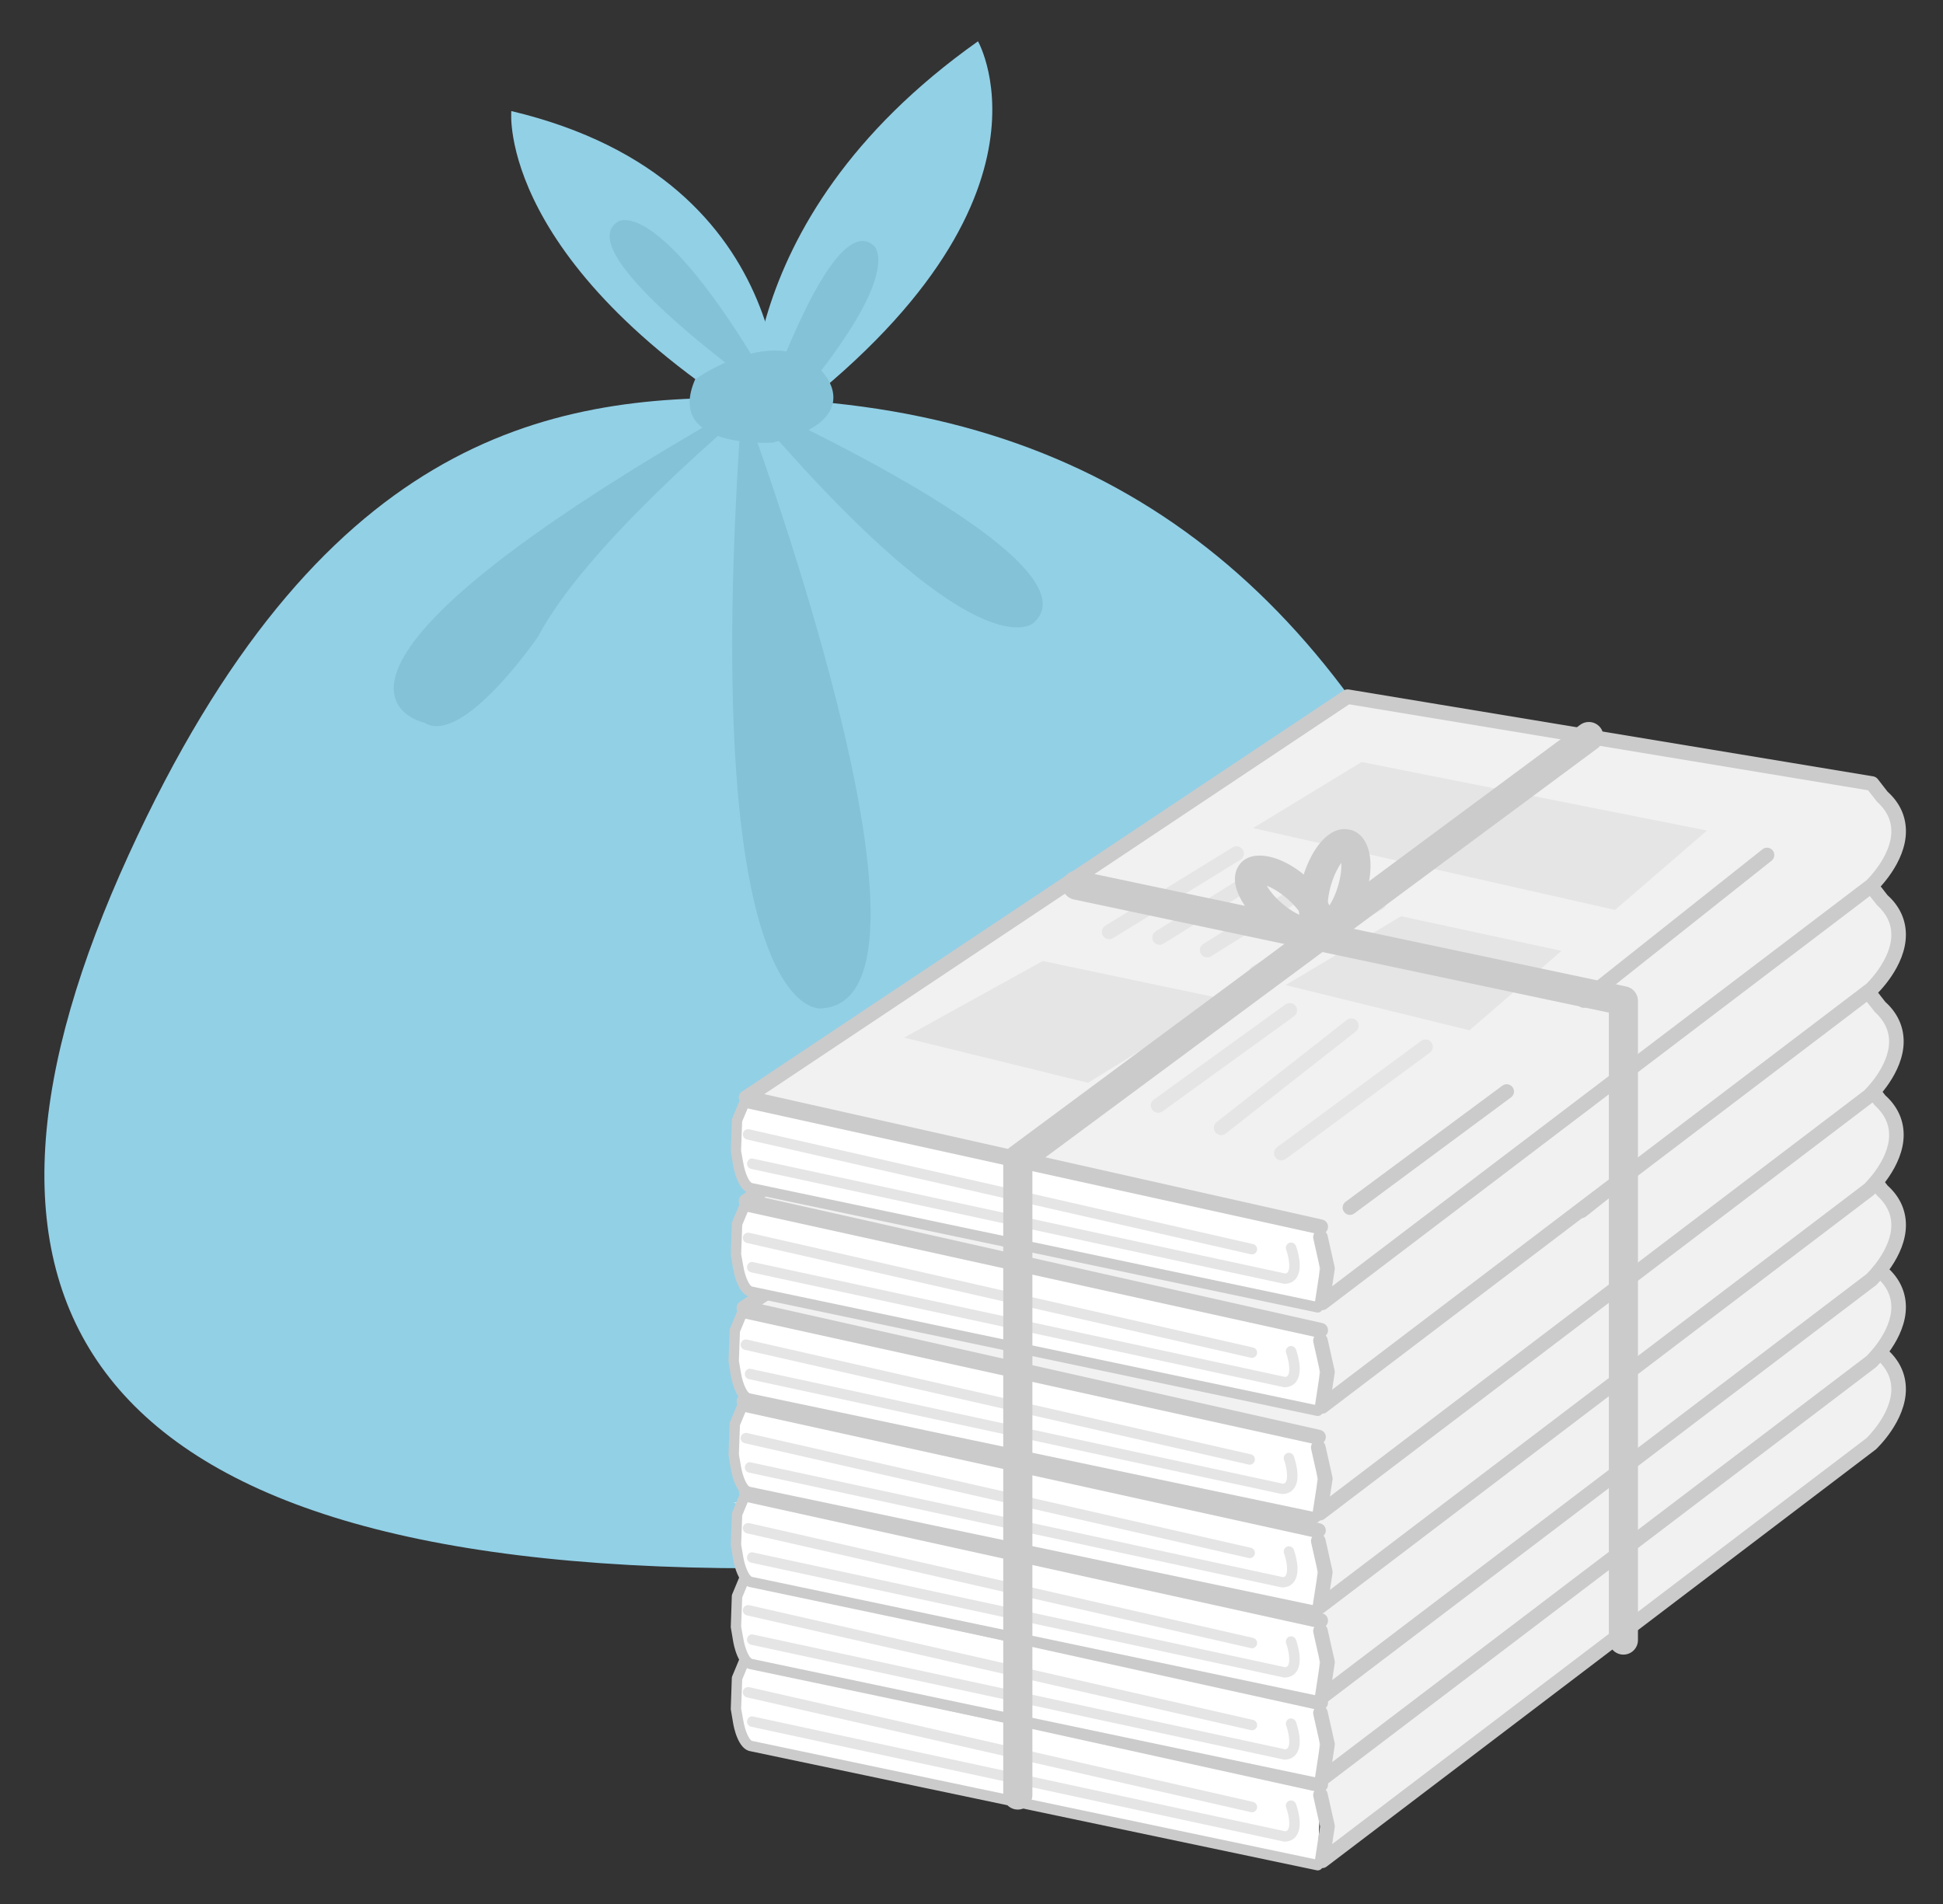 <?xml version="1.0" encoding="utf-8"?>
<!-- Generator: Adobe Illustrator 15.1.0, SVG Export Plug-In  -->
<!DOCTYPE svg PUBLIC "-//W3C//DTD SVG 1.1//EN" "http://www.w3.org/Graphics/SVG/1.1/DTD/svg11.dtd">
<svg version="1.1"
	 xmlns="http://www.w3.org/2000/svg" xmlns:xlink="http://www.w3.org/1999/xlink" xmlns:a="http://ns.adobe.com/AdobeSVGViewerExtensions/3.0/"
	 x="0px" y="0px" width="50px" height="49px" viewBox="-1.143 -1.063 50 49" enable-background="new -1.143 -1.063 50 49"
	 xml:space="preserve">
<rect x="-1.143" y="-1.063" width="50" height="49" fill="#333333" stroke="none"/>
<defs>
</defs>
<path fill="#92D0E6" d="M18.95,10.145c0,0,0.673-6.541-6.935-8.35C12.015,1.795,11.616,5.81,18.95,10.145z"/>
<path fill="#92D0E6" d="M18.216,10.336c0,0-0.842-5.628,5.808-10.336C24.023,0,26.584,4.46,18.216,10.336z"/>
<path fill="#84C2D7" d="M18.127,10.635c0,0,2.004-6.426,3.212-5.381C21.339,5.254,22.415,6.057,18.127,10.635z"/>
<path fill="#84C2D7" d="M18.932,9.316c0,0-5.533-3.84-4.172-4.676C14.759,4.641,15.846,3.853,18.932,9.316z"/>
<path fill="#92D0E6" d="M36.581,22.096c5.104,11.34-0.979,17.201-18.331,17.201c-17.974,0-21.136-7.306-16.082-18.361
	C7.036,10.286,12.859,9.063,18.25,9.186C27.155,9.387,32.85,13.824,36.581,22.096z"/>
<path fill="#84C2D7" d="M18.898,8.828c0,0-4.779,3.807-6.195,6.492c0,0-1.936,2.831-2.923,2.217
	C9.78,17.537,5.01,16.526,18.898,8.828z"/>
<path fill="#84C2D7" d="M17.949,9.185c0,0,9.296,4.151,7.512,5.776C25.461,14.961,24.063,16.437,17.949,9.185z"/>
<path fill="#84C2D7" d="M17.956,9.234c0,0,5.81,15.486,2.022,15.655C19.979,24.89,16.788,25.287,17.956,9.234z"/>
<path fill="#84C2D7" d="M16.745,8.7c0,0,2.23-1.6,3.349-0.1c0,0,0.992,1.17-1.348,1.726C18.746,10.326,15.955,10.521,16.745,8.7z"/>
<path fill="#E6EEEE" d="M32.498,17.626c0,0,8.667,11.411,0.869,17.3c0,0-8.909,4.27-15.636,2.686c0,0,10.806-1.707,13.361-5.238
	C31.092,32.373,35.795,29.037,32.498,17.626z"/>
<g>
	<g>
		<g>
			<g>
				<g>
					<path fill="#FFFFFF" d="M32.767,46.938l-14.573-3.064c-0.246-0.037-0.342-0.629-0.342-0.629L17.793,42.9l0.029-0.772
						l0.25-0.601l14.773,3.301"/>
				</g>
				<g>
					<path fill="#CBCBCB" d="M32.767,47.072c-0.009,0-0.019-0.001-0.027-0.003l-14.573-3.064c-0.319-0.048-0.429-0.624-0.447-0.739
						l-0.058-0.343l0.027-0.8c0-0.016,0.004-0.032,0.01-0.047l0.25-0.601c0.025-0.061,0.09-0.092,0.153-0.079l14.773,3.301
						c0.072,0.016,0.118,0.088,0.102,0.16c-0.016,0.072-0.09,0.117-0.16,0.102l-14.663-3.276l-0.197,0.475l-0.028,0.748l0.057,0.316
						c0.042,0.256,0.153,0.507,0.23,0.519l14.58,3.065c0.073,0.016,0.119,0.087,0.104,0.159
						C32.885,47.028,32.829,47.072,32.767,47.072z"/>
				</g>
			</g>
			<g>
				<g>
					<path fill="#F1F1F1" d="M32.837,45.132l0.181,0.803l-0.136,0.891l14.121-10.729c0,0,1.396-1.297,0.279-2.312L47.03,33.46
						l-13.497-2.238L18.057,41.54l14.788,3.323"/>
				</g>
				<g>
					<path fill="#CBCBCB" d="M32.882,47.013c-0.033,0-0.066-0.009-0.096-0.026c-0.065-0.039-0.102-0.114-0.09-0.189l0.131-0.855
						l-0.173-0.769c-0.013-0.056,0.001-0.11,0.032-0.153l-14.671-3.297c-0.073-0.016-0.13-0.074-0.144-0.148s0.018-0.148,0.08-0.19
						l15.477-10.318c0.039-0.026,0.087-0.035,0.135-0.029l13.497,2.238c0.047,0.008,0.089,0.033,0.118,0.07l0.252,0.324
						c0.304,0.272,0.47,0.62,0.472,1.01c0.005,0.823-0.74,1.525-0.771,1.555L32.995,46.975C32.962,47,32.922,47.013,32.882,47.013z
						 M32.972,45.001c0.023,0.024,0.04,0.055,0.048,0.09l0.181,0.803c0.006,0.022,0.007,0.046,0.003,0.069l-0.066,0.433
						L46.89,35.946l0,0c-0.002,0,0.643-0.612,0.638-1.267c-0.002-0.284-0.123-0.531-0.371-0.757l-0.229-0.29l-13.353-2.214
						l-15.05,10.034l14.36,3.228c0.102,0.022,0.165,0.123,0.142,0.224C33.02,44.943,32.999,44.977,32.972,45.001z"/>
				</g>
			</g>
			<g>
				<polyline fill="#CBCBCB" points="18.057,41.811 18.057,41.54 32.845,44.863 32.845,45.069 				"/>
			</g>
			<g>
				<polygon fill="#E5E5E5" points="31.103,34.605 33.896,32.904 42.785,34.667 40.417,36.711 				"/>
			</g>
			<g>
				<polygon fill="#E5E5E5" points="31.939,38.646 34.912,36.873 39.04,37.765 36.671,39.809 				"/>
			</g>
			<g>
				<polygon fill="#E5E5E5" points="22.123,39.997 25.691,38.026 30.354,39.007 26.855,41.16 				"/>
			</g>
			<g>
				<path fill="#CBCBCB" d="M39.609,39.23c-0.055,0-0.11-0.024-0.146-0.071c-0.064-0.081-0.052-0.199,0.03-0.263l4.719-3.746
					c0.079-0.066,0.199-0.053,0.263,0.03c0.064,0.081,0.052,0.199-0.03,0.263l-4.719,3.746C39.691,39.218,39.65,39.23,39.609,39.23z
					"/>
			</g>
			<g>
				<path fill="#E5E5E5" d="M31.83,43.156c-0.058,0-0.114-0.026-0.151-0.076c-0.062-0.083-0.043-0.201,0.04-0.263l3.71-2.738
					c0.082-0.061,0.2-0.044,0.263,0.04c0.062,0.083,0.043,0.201-0.04,0.263l-3.71,2.738C31.908,43.145,31.869,43.156,31.83,43.156z"
					/>
			</g>
			<g>
				<path fill="#E5E5E5" d="M30.281,42.509c-0.056,0-0.11-0.024-0.147-0.071c-0.064-0.082-0.05-0.2,0.031-0.264l3.35-2.631
					c0.083-0.065,0.199-0.05,0.264,0.031c0.064,0.082,0.05,0.2-0.031,0.264l-3.35,2.631C30.362,42.496,30.322,42.509,30.281,42.509z
					"/>
			</g>
			<g>
				<path fill="#E5E5E5" d="M28.66,41.932c-0.058,0-0.115-0.026-0.152-0.077c-0.061-0.084-0.042-0.202,0.042-0.263l3.387-2.449
					c0.084-0.059,0.201-0.042,0.263,0.042c0.061,0.084,0.042,0.202-0.042,0.263l-3.387,2.449
					C28.737,41.92,28.698,41.932,28.66,41.932z"/>
			</g>
			<g>
				<path fill="#E5E5E5" d="M31.182,38.51c-0.065,0-0.129-0.034-0.163-0.095c-0.051-0.09-0.02-0.205,0.07-0.256l3.17-1.801
					c0.091-0.051,0.206-0.02,0.256,0.07c0.051,0.09,0.02,0.205-0.07,0.256l-3.17,1.801C31.245,38.502,31.213,38.51,31.182,38.51z"/>
			</g>
			<g>
				<path fill="#E5E5E5" d="M29.921,37.934c-0.063,0-0.124-0.031-0.159-0.088c-0.055-0.088-0.028-0.204,0.06-0.259l2.773-1.729
					c0.088-0.056,0.204-0.028,0.259,0.06s0.028,0.204-0.06,0.259l-2.773,1.729C29.989,37.925,29.955,37.934,29.921,37.934z"/>
			</g>
			<g>
				<path fill="#E5E5E5" d="M28.696,37.609c-0.063,0-0.124-0.031-0.159-0.088c-0.055-0.088-0.028-0.204,0.06-0.259l2.772-1.729
					c0.088-0.055,0.204-0.028,0.259,0.06s0.028,0.204-0.06,0.259l-2.772,1.729C28.765,37.601,28.73,37.609,28.696,37.609z"/>
			</g>
			<g>
				<path fill="#E5E5E5" d="M27.399,37.465c-0.063,0-0.124-0.031-0.16-0.089c-0.054-0.089-0.026-0.204,0.062-0.259l3.278-2.017
					c0.088-0.052,0.202-0.027,0.259,0.062c0.054,0.089,0.026,0.204-0.062,0.259l-3.278,2.017
					C27.467,37.456,27.434,37.465,27.399,37.465z"/>
			</g>
			<g>
				<path fill="#E5E5E5" d="M31.903,46.332l-13.717-2.957c-0.072-0.016-0.118-0.087-0.103-0.159
					c0.016-0.071,0.082-0.126,0.159-0.103l13.688,2.953c0.043-0.003,0.063-0.03,0.07-0.042c0.073-0.104,0.016-0.403-0.046-0.572
					c-0.025-0.069,0.01-0.146,0.08-0.172c0.065-0.026,0.146,0.01,0.172,0.08c0.034,0.092,0.192,0.563,0.014,0.818
					C32.173,46.248,32.078,46.332,31.903,46.332z"/>
			</g>
			<g>
				<path fill="#E5E5E5" d="M31.073,45.576c-0.01,0-0.02-0.002-0.03-0.004l-12.966-2.953c-0.072-0.017-0.117-0.088-0.101-0.161
					c0.016-0.071,0.085-0.114,0.161-0.101l12.966,2.953c0.072,0.017,0.117,0.088,0.101,0.161
					C31.19,45.533,31.135,45.576,31.073,45.576z"/>
			</g>
		</g>
		<g>
			<g>
				<g>
					<path fill="#FFFFFF" d="M32.767,44.827l-14.573-3.064c-0.246-0.038-0.342-0.629-0.342-0.629l-0.058-0.344l0.029-0.773l0.25-0.6
						l14.773,3.3"/>
				</g>
				<g>
					<path fill="#CBCBCB" d="M32.767,44.962c-0.009,0-0.019-0.001-0.027-0.003l-14.573-3.064c-0.319-0.05-0.429-0.624-0.447-0.739
						l-0.058-0.343l0.027-0.801c0-0.017,0.004-0.032,0.01-0.047l0.25-0.6c0.025-0.061,0.09-0.092,0.153-0.079l14.773,3.3
						c0.072,0.016,0.118,0.088,0.102,0.16c-0.016,0.072-0.09,0.118-0.16,0.102l-14.663-3.275l-0.197,0.474l-0.028,0.749l0.057,0.316
						c0.042,0.255,0.154,0.507,0.23,0.519l14.58,3.065c0.073,0.016,0.119,0.087,0.104,0.159
						C32.885,44.918,32.829,44.962,32.767,44.962z"/>
				</g>
			</g>
			<g>
				<g>
					<path fill="#F1F1F1" d="M32.837,43.021l0.181,0.804l-0.136,0.89l14.121-10.729c0,0,1.396-1.297,0.279-2.312L47.03,31.35
						l-13.497-2.237L18.057,39.428l14.788,3.325"/>
				</g>
				<g>
					<path fill="#CBCBCB" d="M32.882,44.901c-0.033,0-0.066-0.009-0.096-0.026c-0.065-0.039-0.102-0.114-0.09-0.189l0.131-0.854
						l-0.173-0.77c-0.013-0.055,0-0.109,0.031-0.152l-14.67-3.299c-0.073-0.016-0.13-0.074-0.144-0.148s0.018-0.148,0.08-0.19
						l15.477-10.315c0.039-0.026,0.087-0.035,0.135-0.029l13.497,2.237c0.047,0.008,0.089,0.033,0.118,0.07l0.252,0.323
						c0.304,0.272,0.47,0.62,0.472,1.01c0.005,0.823-0.74,1.525-0.771,1.555L32.995,44.863
						C32.962,44.889,32.922,44.901,32.882,44.901z M32.973,42.891c0.022,0.023,0.039,0.054,0.047,0.089l0.181,0.804
						c0.006,0.022,0.007,0.046,0.003,0.069l-0.065,0.432L46.89,33.835l0,0c-0.002,0,0.643-0.612,0.638-1.267
						c-0.002-0.284-0.123-0.531-0.371-0.757l-0.229-0.289L33.575,29.31l-15.05,10.031l14.36,3.229
						c0.102,0.022,0.165,0.123,0.142,0.224C33.02,42.833,32.999,42.865,32.973,42.891z"/>
				</g>
			</g>
			<g>
				<polyline fill="#CBCBCB" points="18.057,39.7 18.057,39.428 32.845,42.753 32.845,42.958 				"/>
			</g>
			<g>
				<polygon fill="#E5E5E5" points="31.103,32.494 33.896,30.793 42.785,32.557 40.417,34.601 				"/>
			</g>
			<g>
				<polygon fill="#E5E5E5" points="31.939,36.535 34.912,34.762 39.04,35.654 36.671,37.698 				"/>
			</g>
			<g>
				<polygon fill="#E5E5E5" points="22.123,37.886 25.691,35.915 30.354,36.896 26.855,39.049 				"/>
			</g>
			<g>
				<path fill="#CBCBCB" d="M39.609,37.119c-0.055,0-0.11-0.024-0.146-0.071c-0.064-0.081-0.052-0.199,0.03-0.263l4.719-3.746
					c0.079-0.066,0.199-0.053,0.263,0.03c0.064,0.081,0.052,0.199-0.03,0.263l-4.719,3.746
					C39.691,37.106,39.65,37.119,39.609,37.119z"/>
			</g>
			<g>
				<path fill="#E5E5E5" d="M31.83,41.046c-0.058,0-0.114-0.026-0.151-0.076c-0.062-0.083-0.043-0.201,0.04-0.263l3.71-2.738
					c0.082-0.061,0.2-0.044,0.263,0.04c0.062,0.083,0.043,0.201-0.04,0.263l-3.71,2.738C31.908,41.034,31.869,41.046,31.83,41.046z"
					/>
			</g>
			<g>
				<path fill="#E5E5E5" d="M30.281,40.398c-0.056,0-0.11-0.024-0.147-0.071c-0.064-0.082-0.05-0.2,0.031-0.264l3.35-2.631
					c0.083-0.064,0.199-0.05,0.264,0.031c0.064,0.082,0.05,0.2-0.031,0.264l-3.35,2.631C30.362,40.386,30.322,40.398,30.281,40.398z
					"/>
			</g>
			<g>
				<path fill="#E5E5E5" d="M28.66,39.82c-0.058,0-0.115-0.026-0.152-0.077c-0.061-0.084-0.042-0.202,0.042-0.263l3.387-2.449
					c0.084-0.059,0.201-0.042,0.263,0.042c0.061,0.084,0.042,0.202-0.042,0.263l-3.387,2.449
					C28.737,39.809,28.698,39.82,28.66,39.82z"/>
			</g>
			<g>
				<path fill="#E5E5E5" d="M31.182,36.398c-0.065,0-0.129-0.034-0.163-0.095c-0.051-0.09-0.02-0.205,0.07-0.256l3.17-1.801
					c0.091-0.05,0.206-0.019,0.256,0.07c0.051,0.09,0.02,0.205-0.07,0.256l-3.17,1.801C31.245,36.391,31.213,36.398,31.182,36.398z"
					/>
			</g>
			<g>
				<path fill="#E5E5E5" d="M29.921,35.822c-0.063,0-0.124-0.031-0.159-0.088c-0.055-0.088-0.028-0.204,0.06-0.259l2.773-1.729
					c0.088-0.055,0.204-0.027,0.259,0.06c0.055,0.088,0.028,0.204-0.06,0.259l-2.773,1.729
					C29.989,35.813,29.955,35.822,29.921,35.822z"/>
			</g>
			<g>
				<path fill="#E5E5E5" d="M28.696,35.498c-0.063,0-0.124-0.031-0.159-0.088c-0.055-0.088-0.028-0.204,0.06-0.259l2.772-1.729
					c0.088-0.055,0.204-0.028,0.259,0.06s0.028,0.204-0.06,0.259l-2.772,1.729C28.765,35.489,28.73,35.498,28.696,35.498z"/>
			</g>
			<g>
				<path fill="#E5E5E5" d="M27.399,35.354c-0.063,0-0.124-0.031-0.16-0.089c-0.054-0.089-0.026-0.204,0.062-0.259l3.278-2.019
					c0.088-0.053,0.202-0.027,0.259,0.062c0.054,0.089,0.026,0.204-0.062,0.259l-3.278,2.019
					C27.467,35.346,27.434,35.354,27.399,35.354z"/>
			</g>
			<g>
				<path fill="#E5E5E5" d="M31.903,44.222l-13.717-2.957c-0.072-0.016-0.118-0.087-0.103-0.159
					c0.016-0.071,0.082-0.125,0.159-0.103l13.688,2.953c0.043-0.003,0.062-0.03,0.07-0.042c0.073-0.104,0.016-0.404-0.046-0.573
					c-0.025-0.069,0.011-0.146,0.08-0.172c0.065-0.026,0.146,0.01,0.172,0.08c0.034,0.092,0.192,0.563,0.014,0.819
					C32.173,44.138,32.078,44.222,31.903,44.222z"/>
			</g>
			<g>
				<path fill="#E5E5E5" d="M31.073,43.466c-0.01,0-0.02-0.002-0.03-0.004l-12.966-2.953c-0.072-0.017-0.117-0.088-0.101-0.161
					c0.016-0.071,0.085-0.114,0.161-0.101L31.104,43.2c0.072,0.017,0.117,0.088,0.101,0.161
					C31.19,43.423,31.135,43.466,31.073,43.466z"/>
			</g>
		</g>
		<g>
			<g>
				<g>
					<path fill="#FFFFFF" d="M32.767,42.715l-14.573-3.063c-0.246-0.038-0.342-0.629-0.342-0.629l-0.058-0.344l0.029-0.773l0.25-0.6
						l14.773,3.3"/>
				</g>
				<g>
					<path fill="#CBCBCB" d="M32.767,42.85c-0.009,0-0.019-0.001-0.027-0.003l-14.573-3.063c-0.319-0.05-0.429-0.624-0.447-0.739
						l-0.058-0.343l0.027-0.801c0-0.017,0.004-0.032,0.01-0.047l0.25-0.6c0.025-0.061,0.09-0.091,0.153-0.079l14.773,3.3
						c0.072,0.016,0.118,0.088,0.102,0.16c-0.016,0.073-0.09,0.116-0.16,0.102l-14.663-3.275l-0.197,0.474l-0.028,0.749L17.983,39
						c0.042,0.255,0.154,0.507,0.23,0.519l14.58,3.064c0.073,0.016,0.119,0.087,0.104,0.159
						C32.885,42.806,32.829,42.85,32.767,42.85z"/>
				</g>
			</g>
			<g>
				<g>
					<path fill="#F1F1F1" d="M32.837,40.91l0.181,0.804l-0.136,0.89l14.121-10.729c0,0,1.396-1.298,0.279-2.312l-0.252-0.325
						l-13.497-2.235L18.057,37.317l14.788,3.325"/>
				</g>
				<g>
					<path fill="#CBCBCB" d="M32.882,42.791c-0.033,0-0.066-0.009-0.096-0.026c-0.065-0.039-0.102-0.114-0.09-0.189l0.131-0.854
						l-0.173-0.77c-0.013-0.055,0-0.109,0.031-0.152L18.016,37.5c-0.073-0.016-0.13-0.074-0.144-0.148s0.018-0.148,0.08-0.19
						l15.477-10.315c0.039-0.026,0.087-0.034,0.135-0.029l13.497,2.235c0.047,0.008,0.089,0.033,0.118,0.07l0.252,0.325
						c0.304,0.272,0.47,0.619,0.472,1.009c0.005,0.823-0.74,1.525-0.771,1.556L32.995,42.753
						C32.962,42.778,32.922,42.791,32.882,42.791z M32.973,40.78c0.022,0.023,0.039,0.054,0.047,0.089l0.181,0.804
						c0.006,0.022,0.007,0.046,0.003,0.069l-0.065,0.432L46.89,31.725l0,0c-0.002,0,0.643-0.613,0.638-1.268
						c-0.002-0.283-0.123-0.53-0.371-0.756l-0.229-0.291l-13.353-2.211L18.525,37.23l14.36,3.229
						c0.102,0.022,0.165,0.123,0.142,0.224C33.02,40.723,32.999,40.755,32.973,40.78z"/>
				</g>
			</g>
			<g>
				<polyline fill="#CBCBCB" points="18.057,37.589 18.057,37.317 32.845,40.643 32.845,40.848 				"/>
			</g>
			<g>
				<polygon fill="#E5E5E5" points="31.103,30.383 33.896,28.683 42.785,30.444 40.417,32.489 				"/>
			</g>
			<g>
				<polygon fill="#E5E5E5" points="31.939,34.424 34.912,32.652 39.04,33.543 36.671,35.587 				"/>
			</g>
			<g>
				<polygon fill="#E5E5E5" points="22.123,35.774 25.691,33.804 30.354,34.785 26.855,36.938 				"/>
			</g>
			<g>
				<path fill="#CBCBCB" d="M39.609,35.008c-0.055,0-0.11-0.024-0.146-0.071c-0.064-0.081-0.052-0.199,0.03-0.263l4.719-3.746
					c0.079-0.066,0.199-0.052,0.263,0.03c0.064,0.081,0.052,0.199-0.03,0.263l-4.719,3.746
					C39.691,34.995,39.65,35.008,39.609,35.008z"/>
			</g>
			<g>
				<path fill="#E5E5E5" d="M31.83,38.934c-0.058,0-0.114-0.026-0.151-0.076c-0.062-0.083-0.043-0.201,0.04-0.263l3.71-2.737
					c0.082-0.061,0.2-0.043,0.263,0.04c0.062,0.083,0.043,0.201-0.04,0.263l-3.71,2.737C31.908,38.922,31.869,38.934,31.83,38.934z"
					/>
			</g>
			<g>
				<path fill="#E5E5E5" d="M30.281,38.286c-0.056,0-0.11-0.024-0.147-0.071c-0.064-0.082-0.05-0.2,0.031-0.264l3.35-2.63
					c0.083-0.065,0.199-0.05,0.264,0.031c0.064,0.082,0.05,0.2-0.031,0.264l-3.35,2.63C30.362,38.273,30.322,38.286,30.281,38.286z"
					/>
			</g>
			<g>
				<path fill="#E5E5E5" d="M28.66,37.709c-0.058,0-0.115-0.026-0.152-0.077c-0.061-0.084-0.042-0.202,0.042-0.263l3.387-2.449
					c0.084-0.059,0.201-0.042,0.263,0.042c0.061,0.084,0.042,0.202-0.042,0.263l-3.387,2.449
					C28.737,37.697,28.698,37.709,28.66,37.709z"/>
			</g>
			<g>
				<path fill="#E5E5E5" d="M31.182,34.287c-0.065,0-0.129-0.034-0.163-0.095c-0.051-0.09-0.02-0.205,0.07-0.256l3.17-1.8
					c0.091-0.05,0.206-0.019,0.256,0.07c0.051,0.09,0.02,0.205-0.07,0.256l-3.17,1.8C31.245,34.279,31.213,34.287,31.182,34.287z"/>
			</g>
			<g>
				<path fill="#E5E5E5" d="M29.921,33.711c-0.063,0-0.124-0.031-0.159-0.088c-0.055-0.088-0.028-0.204,0.06-0.259l2.773-1.729
					c0.088-0.055,0.204-0.028,0.259,0.06s0.028,0.204-0.06,0.259l-2.773,1.729C29.989,33.702,29.955,33.711,29.921,33.711z"/>
			</g>
			<g>
				<path fill="#E5E5E5" d="M28.696,33.387c-0.063,0-0.124-0.031-0.159-0.088c-0.055-0.088-0.028-0.204,0.06-0.259l2.772-1.729
					c0.088-0.056,0.204-0.028,0.259,0.06s0.028,0.204-0.06,0.259l-2.772,1.729C28.765,33.378,28.73,33.387,28.696,33.387z"/>
			</g>
			<g>
				<path fill="#E5E5E5" d="M27.399,33.244c-0.063,0-0.124-0.031-0.16-0.089c-0.054-0.089-0.026-0.204,0.062-0.259l3.278-2.018
					c0.088-0.053,0.202-0.028,0.259,0.062c0.054,0.089,0.026,0.204-0.062,0.259l-3.278,2.018
					C27.467,33.235,27.434,33.244,27.399,33.244z"/>
			</g>
			<g>
				<path fill="#E5E5E5" d="M31.903,42.11l-13.717-2.957c-0.072-0.016-0.118-0.087-0.103-0.159c0.016-0.071,0.082-0.127,0.159-0.103
					l13.688,2.953c0.043-0.003,0.062-0.03,0.07-0.042c0.073-0.104,0.016-0.404-0.046-0.573c-0.025-0.069,0.011-0.146,0.08-0.172
					c0.065-0.026,0.146,0.01,0.172,0.08c0.034,0.092,0.192,0.563,0.014,0.819C32.173,42.026,32.078,42.11,31.903,42.11z"/>
			</g>
			<g>
				<path fill="#E5E5E5" d="M31.073,41.355c-0.01,0-0.02-0.002-0.03-0.004l-12.966-2.954c-0.072-0.017-0.117-0.089-0.101-0.161
					c0.016-0.071,0.085-0.112,0.161-0.101l12.966,2.954c0.072,0.017,0.117,0.089,0.101,0.161
					C31.19,41.313,31.135,41.355,31.073,41.355z"/>
			</g>
		</g>
		<g>
			<g>
				<g>
					<path fill="#FFFFFF" d="M32.709,40.396l-14.571-3.063c-0.247-0.039-0.345-0.629-0.345-0.629l-0.056-0.344l0.029-0.773
						l0.249-0.6l14.772,3.3"/>
				</g>
				<g>
					<path fill="#CBCBCB" d="M32.709,40.531c-0.009,0-0.019-0.001-0.027-0.003L18.11,37.465c-0.32-0.051-0.431-0.624-0.45-0.739
						l-0.056-0.344l0.027-0.8c0-0.016,0.004-0.032,0.01-0.047l0.249-0.6c0.025-0.06,0.09-0.093,0.153-0.079l14.772,3.3
						c0.072,0.016,0.118,0.088,0.102,0.16c-0.016,0.072-0.089,0.117-0.16,0.102l-14.662-3.275l-0.197,0.474l-0.027,0.749
						l0.055,0.317c0.038,0.229,0.148,0.504,0.232,0.518l14.578,3.064c0.073,0.016,0.119,0.087,0.104,0.159
						C32.827,40.487,32.771,40.531,32.709,40.531z"/>
				</g>
			</g>
			<g>
				<g>
					<path fill="#F1F1F1" d="M32.781,38.592l0.18,0.804l-0.138,0.888l14.122-10.729c0,0,1.395-1.297,0.279-2.312l-0.253-0.324
						l-13.497-2.237L18.001,34.999l14.786,3.324"/>
				</g>
				<g>
					<path fill="#CBCBCB" d="M32.823,40.471c-0.033,0-0.066-0.009-0.096-0.026c-0.066-0.039-0.102-0.114-0.09-0.189l0.133-0.854
						l-0.173-0.769c-0.012-0.056,0.002-0.11,0.032-0.152l-14.67-3.299c-0.073-0.016-0.13-0.074-0.144-0.148s0.018-0.148,0.08-0.19
						L33.37,24.525c0.039-0.026,0.087-0.034,0.135-0.029l13.497,2.237c0.047,0.008,0.089,0.033,0.118,0.07l0.253,0.324
						c0.304,0.272,0.47,0.62,0.472,1.01c0.004,0.823-0.74,1.525-0.771,1.555l-14.137,10.74
						C32.903,40.458,32.863,40.471,32.823,40.471z M32.915,38.46c0.023,0.024,0.041,0.056,0.05,0.091l0.18,0.804
						c0.005,0.023,0.006,0.047,0.002,0.069l-0.066,0.429l13.752-10.447l0,0c-0.002,0,0.642-0.612,0.638-1.267
						c-0.002-0.284-0.124-0.531-0.371-0.757l-0.229-0.29l-13.353-2.213L18.47,34.912l14.358,3.229
						c0.102,0.022,0.165,0.123,0.142,0.224C32.962,38.402,32.941,38.436,32.915,38.46z"/>
				</g>
			</g>
			<g>
				<polyline fill="#CBCBCB" points="18.001,35.271 18.001,34.999 32.787,38.323 32.787,38.528 				"/>
			</g>
			<g>
				<polygon fill="#E5E5E5" points="31.045,28.065 33.84,26.364 42.729,28.126 40.359,30.17 				"/>
			</g>
			<g>
				<polygon fill="#E5E5E5" points="31.881,32.105 34.854,30.333 38.981,31.224 36.613,33.269 				"/>
			</g>
			<g>
				<polygon fill="#E5E5E5" points="22.065,33.457 25.635,31.485 30.297,32.466 26.799,34.619 				"/>
			</g>
			<g>
				<path fill="#CBCBCB" d="M39.553,32.689c-0.055,0-0.11-0.024-0.146-0.071c-0.064-0.081-0.052-0.199,0.03-0.263l4.719-3.746
					c0.079-0.066,0.199-0.053,0.263,0.03c0.064,0.081,0.052,0.199-0.03,0.263l-4.719,3.746
					C39.635,32.677,39.594,32.689,39.553,32.689z"/>
			</g>
			<g>
				<path fill="#E5E5E5" d="M31.773,36.615c-0.058,0-0.114-0.026-0.151-0.076c-0.062-0.083-0.043-0.201,0.04-0.263l3.709-2.736
					c0.082-0.061,0.201-0.044,0.263,0.04c0.062,0.083,0.043,0.201-0.04,0.263l-3.709,2.736
					C31.852,36.604,31.813,36.615,31.773,36.615z"/>
			</g>
			<g>
				<path fill="#E5E5E5" d="M30.224,35.967c-0.056,0-0.11-0.024-0.147-0.071c-0.064-0.082-0.05-0.2,0.031-0.264l3.351-2.629
					c0.083-0.064,0.2-0.05,0.264,0.031c0.064,0.082,0.05,0.2-0.031,0.264l-3.351,2.629C30.305,35.954,30.265,35.967,30.224,35.967z"
					/>
			</g>
			<g>
				<path fill="#E5E5E5" d="M28.602,35.391c-0.058,0-0.115-0.026-0.152-0.077c-0.061-0.084-0.042-0.202,0.042-0.263l3.388-2.449
					c0.084-0.06,0.201-0.043,0.263,0.042c0.061,0.084,0.042,0.202-0.042,0.263l-3.388,2.449
					C28.679,35.379,28.64,35.391,28.602,35.391z"/>
			</g>
			<g>
				<path fill="#E5E5E5" d="M31.123,31.97c-0.065,0-0.129-0.034-0.163-0.095c-0.051-0.09-0.02-0.205,0.07-0.256l3.172-1.802
					c0.092-0.051,0.205-0.02,0.256,0.07s0.02,0.205-0.07,0.256l-3.172,1.802C31.187,31.962,31.154,31.97,31.123,31.97z"/>
			</g>
			<g>
				<path fill="#E5E5E5" d="M29.864,31.393c-0.063,0-0.124-0.031-0.159-0.088c-0.055-0.088-0.028-0.204,0.06-0.259l2.773-1.729
					c0.088-0.056,0.204-0.028,0.259,0.06s0.028,0.204-0.06,0.259l-2.773,1.729C29.933,31.384,29.898,31.393,29.864,31.393z"/>
			</g>
			<g>
				<path fill="#E5E5E5" d="M28.639,31.068c-0.063,0-0.124-0.031-0.159-0.088c-0.055-0.088-0.028-0.204,0.06-0.259l2.773-1.729
					c0.088-0.055,0.205-0.027,0.259,0.06c0.055,0.088,0.028,0.204-0.06,0.259l-2.773,1.729
					C28.707,31.06,28.673,31.068,28.639,31.068z"/>
			</g>
			<g>
				<path fill="#E5E5E5" d="M27.343,30.924c-0.063,0-0.124-0.031-0.16-0.089c-0.054-0.089-0.026-0.204,0.062-0.259l3.277-2.017
					c0.088-0.052,0.203-0.027,0.259,0.062c0.054,0.089,0.026,0.204-0.062,0.259l-3.277,2.017
					C27.41,30.915,27.377,30.924,27.343,30.924z"/>
			</g>
			<g>
				<path fill="#E5E5E5" d="M31.845,39.791L18.13,36.835c-0.072-0.016-0.118-0.087-0.103-0.159c0.015-0.071,0.08-0.127,0.159-0.103
					l13.687,2.952c0.043-0.003,0.063-0.03,0.07-0.042c0.073-0.104,0.018-0.403-0.044-0.572c-0.025-0.069,0.011-0.146,0.08-0.172
					c0.069-0.026,0.146,0.01,0.172,0.08c0.033,0.092,0.19,0.563,0.012,0.818C32.114,39.707,32.02,39.791,31.845,39.791z"/>
			</g>
			<g>
				<path fill="#E5E5E5" d="M31.016,39.036c-0.01,0-0.02-0.002-0.03-0.004l-12.965-2.954c-0.072-0.017-0.117-0.089-0.101-0.161
					c0.017-0.071,0.085-0.113,0.161-0.101l12.965,2.954c0.072,0.017,0.117,0.089,0.101,0.161
					C31.133,38.993,31.077,39.036,31.016,39.036z"/>
			</g>
		</g>
		<g>
			<g>
				<g>
					<path fill="#FFFFFF" d="M32.709,37.992l-14.571-3.063c-0.247-0.038-0.345-0.63-0.345-0.63l-0.056-0.344l0.029-0.772
						l0.249-0.601l14.772,3.3"/>
				</g>
				<g>
					<path fill="#CBCBCB" d="M32.709,38.127c-0.009,0-0.019-0.001-0.027-0.003L18.11,35.061c-0.32-0.05-0.431-0.625-0.45-0.74
						l-0.056-0.344l0.027-0.799c0-0.016,0.004-0.032,0.01-0.047l0.249-0.601c0.025-0.06,0.09-0.094,0.153-0.079l14.772,3.3
						c0.072,0.016,0.118,0.088,0.102,0.16c-0.016,0.072-0.089,0.116-0.16,0.102l-14.662-3.275l-0.197,0.475l-0.027,0.748
						l0.055,0.317c0.042,0.255,0.155,0.507,0.232,0.519l14.578,3.064c0.073,0.016,0.119,0.087,0.104,0.159
						C32.827,38.083,32.771,38.127,32.709,38.127z"/>
				</g>
			</g>
			<g>
				<g>
					<path fill="#F1F1F1" d="M32.781,36.186l0.18,0.804l-0.138,0.891l14.122-10.73c0,0,1.395-1.296,0.279-2.312l-0.253-0.324
						l-13.497-2.237L18.001,32.594l14.786,3.324"/>
				</g>
				<g>
					<path fill="#CBCBCB" d="M32.823,38.067c-0.033,0-0.066-0.009-0.096-0.026c-0.066-0.039-0.102-0.114-0.09-0.189l0.133-0.855
						l-0.173-0.77c-0.012-0.055,0.001-0.109,0.032-0.151l-14.67-3.299c-0.073-0.016-0.13-0.074-0.144-0.148s0.018-0.148,0.08-0.19
						L33.37,22.12c0.039-0.026,0.087-0.035,0.135-0.029l13.497,2.237c0.047,0.008,0.089,0.033,0.118,0.07l0.253,0.324
						c0.304,0.273,0.47,0.621,0.472,1.011c0.004,0.823-0.74,1.524-0.771,1.554L32.937,38.029
						C32.903,38.055,32.863,38.067,32.823,38.067z M32.916,36.055c0.023,0.024,0.04,0.055,0.049,0.09l0.18,0.804
						c0.005,0.022,0.006,0.047,0.002,0.069l-0.066,0.432L46.832,27l0,0c-0.002,0,0.642-0.611,0.638-1.267
						c-0.002-0.283-0.124-0.531-0.371-0.757l-0.229-0.29l-13.353-2.213L18.47,32.507l14.358,3.229
						c0.102,0.022,0.165,0.123,0.142,0.224C32.962,35.997,32.942,36.03,32.916,36.055z"/>
				</g>
			</g>
			<g>
				<polyline fill="#CBCBCB" points="18.001,32.865 18.001,32.594 32.787,35.918 32.787,36.123 				"/>
			</g>
			<g>
				<polygon fill="#E5E5E5" points="31.045,25.66 33.84,23.959 42.729,25.722 40.359,27.766 				"/>
			</g>
			<g>
				<polygon fill="#E5E5E5" points="31.881,29.7 34.854,27.928 38.981,28.818 36.613,30.863 				"/>
			</g>
			<g>
				<polygon fill="#E5E5E5" points="22.065,31.051 25.635,29.08 30.297,30.062 26.799,32.214 				"/>
			</g>
			<g>
				<path fill="#CBCBCB" d="M39.553,30.285c-0.055,0-0.11-0.024-0.146-0.071c-0.064-0.081-0.052-0.198,0.03-0.263l4.719-3.747
					c0.079-0.066,0.199-0.052,0.263,0.03c0.064,0.081,0.052,0.198-0.03,0.263l-4.719,3.747
					C39.635,30.272,39.594,30.285,39.553,30.285z"/>
			</g>
			<g>
				<path fill="#E5E5E5" d="M31.773,34.211c-0.058,0-0.114-0.026-0.151-0.076c-0.062-0.083-0.043-0.201,0.04-0.263l3.709-2.737
					c0.082-0.06,0.201-0.043,0.263,0.04s0.043,0.201-0.04,0.263l-3.709,2.737C31.852,34.199,31.813,34.211,31.773,34.211z"/>
			</g>
			<g>
				<path fill="#E5E5E5" d="M30.224,33.563c-0.056,0-0.11-0.024-0.147-0.071c-0.064-0.082-0.05-0.2,0.031-0.264l3.351-2.629
					c0.083-0.064,0.2-0.051,0.264,0.031c0.064,0.082,0.05,0.2-0.031,0.264l-3.351,2.629C30.305,33.55,30.265,33.563,30.224,33.563z"
					/>
			</g>
			<g>
				<path fill="#E5E5E5" d="M28.602,32.986c-0.058,0-0.115-0.026-0.152-0.077c-0.061-0.084-0.042-0.202,0.042-0.263l3.388-2.45
					c0.084-0.059,0.201-0.043,0.263,0.042c0.061,0.084,0.042,0.201-0.042,0.263l-3.388,2.45
					C28.679,32.975,28.64,32.986,28.602,32.986z"/>
			</g>
			<g>
				<path fill="#E5E5E5" d="M31.123,29.564c-0.065,0-0.129-0.034-0.163-0.095c-0.051-0.09-0.02-0.205,0.07-0.256l3.172-1.802
					c0.092-0.051,0.205-0.019,0.256,0.07c0.051,0.09,0.02,0.205-0.07,0.256l-3.172,1.802C31.187,29.557,31.154,29.564,31.123,29.564
					z"/>
			</g>
			<g>
				<path fill="#E5E5E5" d="M29.864,28.987c-0.063,0-0.124-0.031-0.159-0.088c-0.055-0.088-0.028-0.204,0.06-0.259l2.773-1.728
					c0.088-0.055,0.204-0.027,0.259,0.06c0.055,0.088,0.028,0.204-0.06,0.259l-2.773,1.728
					C29.933,28.979,29.898,28.987,29.864,28.987z"/>
			</g>
			<g>
				<path fill="#E5E5E5" d="M28.639,28.664c-0.063,0-0.124-0.031-0.159-0.088c-0.055-0.088-0.028-0.204,0.06-0.259l2.773-1.729
					c0.088-0.056,0.205-0.028,0.259,0.06c0.055,0.088,0.028,0.204-0.06,0.259l-2.773,1.729
					C28.707,28.655,28.673,28.664,28.639,28.664z"/>
			</g>
			<g>
				<path fill="#E5E5E5" d="M27.343,28.52c-0.063,0-0.124-0.031-0.16-0.089c-0.054-0.089-0.026-0.204,0.062-0.259l3.277-2.018
					c0.088-0.053,0.203-0.027,0.259,0.062c0.054,0.089,0.026,0.204-0.062,0.259l-3.277,2.018
					C27.41,28.511,27.377,28.52,27.343,28.52z"/>
			</g>
			<g>
				<path fill="#E5E5E5" d="M31.845,37.387L18.13,34.43c-0.072-0.016-0.118-0.087-0.103-0.159c0.016-0.071,0.08-0.126,0.159-0.103
					l13.687,2.953c0.043-0.003,0.063-0.03,0.07-0.042c0.073-0.105,0.018-0.404-0.044-0.573c-0.025-0.07,0.011-0.146,0.08-0.172
					c0.069-0.027,0.146,0.01,0.172,0.08c0.033,0.092,0.19,0.563,0.012,0.819C32.114,37.303,32.02,37.387,31.845,37.387z"/>
			</g>
			<g>
				<path fill="#E5E5E5" d="M31.016,36.631c-0.01,0-0.02-0.002-0.03-0.004l-12.965-2.953c-0.072-0.017-0.117-0.088-0.101-0.161
					c0.017-0.071,0.085-0.115,0.161-0.101l12.965,2.953c0.072,0.017,0.117,0.088,0.101,0.161
					C31.133,36.588,31.077,36.631,31.016,36.631z"/>
			</g>
		</g>
		<g>
			<g>
				<g>
					<path fill="#FFFFFF" d="M32.767,35.243L18.193,32.18c-0.246-0.038-0.342-0.63-0.342-0.63l-0.058-0.344l0.029-0.772l0.25-0.6
						l14.773,3.299"/>
				</g>
				<g>
					<path fill="#CBCBCB" d="M32.767,35.378c-0.009,0-0.019-0.001-0.027-0.003l-14.573-3.063c-0.319-0.05-0.429-0.625-0.447-0.74
						l-0.058-0.343l0.027-0.8c0-0.017,0.004-0.032,0.01-0.047l0.25-0.6c0.025-0.06,0.09-0.094,0.153-0.079l14.773,3.299
						c0.072,0.016,0.118,0.088,0.102,0.16c-0.016,0.072-0.09,0.117-0.16,0.102l-14.663-3.274l-0.197,0.474l-0.028,0.748l0.057,0.316
						c0.042,0.256,0.154,0.508,0.23,0.52l14.58,3.064c0.073,0.016,0.119,0.087,0.104,0.159
						C32.885,35.334,32.829,35.378,32.767,35.378z"/>
				</g>
			</g>
			<g>
				<g>
					<path fill="#F1F1F1" d="M32.837,33.438l0.181,0.804l-0.136,0.89l14.121-10.729c0,0,1.396-1.297,0.279-2.312l-0.252-0.324
						l-13.497-2.237L18.057,29.846l14.788,3.324"/>
				</g>
				<g>
					<path fill="#CBCBCB" d="M32.882,35.318c-0.033,0-0.066-0.009-0.096-0.026c-0.065-0.039-0.102-0.114-0.09-0.189l0.131-0.854
						l-0.173-0.77c-0.013-0.055,0-0.109,0.031-0.152l-14.67-3.298c-0.073-0.016-0.13-0.074-0.144-0.148s0.018-0.148,0.08-0.19
						l15.477-10.317c0.039-0.026,0.087-0.034,0.135-0.029l13.497,2.237c0.047,0.008,0.089,0.033,0.118,0.07l0.252,0.324
						c0.304,0.272,0.47,0.62,0.472,1.01c0.005,0.823-0.74,1.525-0.771,1.555L32.995,35.28
						C32.962,35.306,32.922,35.318,32.882,35.318z M32.973,33.308c0.022,0.023,0.039,0.054,0.047,0.089L33.2,34.2
						c0.006,0.022,0.007,0.046,0.003,0.069l-0.065,0.432L46.89,24.252l0,0c-0.002,0,0.643-0.612,0.638-1.267
						c-0.002-0.284-0.123-0.531-0.371-0.757l-0.229-0.29l-13.353-2.213l-15.05,10.033l14.36,3.229
						c0.102,0.022,0.165,0.123,0.142,0.224C33.02,33.25,32.999,33.282,32.973,33.308z"/>
				</g>
			</g>
			<g>
				<polyline fill="#CBCBCB" points="18.057,30.117 18.057,29.846 32.845,33.17 32.845,33.376 				"/>
			</g>
			<g>
				<polygon fill="#E5E5E5" points="31.103,22.91 33.896,21.211 42.785,22.974 40.417,25.018 				"/>
			</g>
			<g>
				<polygon fill="#E5E5E5" points="31.939,26.952 34.912,25.179 39.04,26.07 36.671,28.114 				"/>
			</g>
			<g>
				<polygon fill="#E5E5E5" points="22.123,28.303 25.691,26.332 30.354,27.313 26.855,29.465 				"/>
			</g>
			<g>
				<path fill="#CBCBCB" d="M39.609,27.536c-0.055,0-0.11-0.024-0.146-0.071c-0.064-0.081-0.052-0.198,0.03-0.263l4.719-3.747
					c0.079-0.066,0.199-0.053,0.263,0.03c0.064,0.081,0.052,0.198-0.03,0.263l-4.719,3.747
					C39.691,27.523,39.65,27.536,39.609,27.536z"/>
			</g>
			<g>
				<path fill="#E5E5E5" d="M31.83,31.462c-0.058,0-0.114-0.026-0.151-0.076c-0.062-0.083-0.043-0.201,0.04-0.263l3.71-2.738
					c0.082-0.061,0.2-0.044,0.263,0.04c0.062,0.083,0.043,0.201-0.04,0.263l-3.71,2.738C31.908,31.45,31.869,31.462,31.83,31.462z"
					/>
			</g>
			<g>
				<path fill="#E5E5E5" d="M30.281,30.813c-0.056,0-0.11-0.024-0.147-0.071c-0.064-0.082-0.05-0.2,0.031-0.264l3.35-2.63
					c0.083-0.064,0.199-0.05,0.264,0.031c0.064,0.082,0.05,0.2-0.031,0.264l-3.35,2.63C30.362,30.801,30.322,30.813,30.281,30.813z"
					/>
			</g>
			<g>
				<path fill="#E5E5E5" d="M28.66,30.237c-0.058,0-0.115-0.026-0.152-0.077c-0.061-0.084-0.042-0.202,0.042-0.263l3.387-2.449
					c0.084-0.06,0.201-0.043,0.263,0.042c0.061,0.084,0.042,0.202-0.042,0.263l-3.387,2.449
					C28.737,30.226,28.698,30.237,28.66,30.237z"/>
			</g>
			<g>
				<path fill="#E5E5E5" d="M31.182,26.815c-0.065,0-0.129-0.034-0.163-0.095c-0.051-0.09-0.02-0.205,0.07-0.256l3.17-1.801
					c0.091-0.051,0.206-0.019,0.256,0.07c0.051,0.09,0.02,0.205-0.07,0.256l-3.17,1.801C31.245,26.808,31.213,26.815,31.182,26.815z
					"/>
			</g>
			<g>
				<path fill="#E5E5E5" d="M29.921,26.238c-0.063,0-0.124-0.031-0.159-0.088c-0.055-0.088-0.028-0.204,0.06-0.259l2.773-1.728
					c0.088-0.056,0.204-0.028,0.259,0.06s0.028,0.204-0.06,0.259l-2.773,1.728C29.989,26.229,29.955,26.238,29.921,26.238z"/>
			</g>
			<g>
				<path fill="#E5E5E5" d="M28.696,25.914c-0.063,0-0.124-0.031-0.159-0.088c-0.055-0.088-0.028-0.204,0.06-0.259l2.772-1.729
					c0.088-0.055,0.204-0.028,0.259,0.06s0.028,0.204-0.06,0.259l-2.772,1.729C28.765,25.905,28.73,25.914,28.696,25.914z"/>
			</g>
			<g>
				<path fill="#E5E5E5" d="M27.399,25.771c-0.063,0-0.124-0.031-0.16-0.089c-0.054-0.089-0.026-0.204,0.062-0.259l3.278-2.017
					c0.088-0.053,0.202-0.027,0.259,0.062c0.054,0.089,0.026,0.204-0.062,0.259l-3.278,2.017
					C27.467,25.762,27.434,25.771,27.399,25.771z"/>
			</g>
			<g>
				<path fill="#E5E5E5" d="M31.903,34.639l-13.717-2.958c-0.072-0.016-0.118-0.087-0.103-0.159
					c0.016-0.071,0.082-0.127,0.159-0.103l13.688,2.954c0.043-0.003,0.062-0.03,0.07-0.042c0.072-0.104,0.016-0.404-0.046-0.574
					c-0.025-0.069,0.011-0.146,0.08-0.172c0.07-0.026,0.146,0.01,0.172,0.08c0.034,0.092,0.192,0.564,0.014,0.82
					C32.173,34.555,32.078,34.639,31.903,34.639z"/>
			</g>
			<g>
				<path fill="#E5E5E5" d="M31.073,33.882c-0.01,0-0.02-0.002-0.03-0.004l-12.966-2.953c-0.072-0.017-0.117-0.088-0.101-0.161
					c0.016-0.071,0.085-0.114,0.161-0.101l12.966,2.953c0.072,0.017,0.117,0.088,0.101,0.161
					C31.19,33.839,31.135,33.882,31.073,33.882z"/>
			</g>
		</g>
		<g>
			<g>
				<g>
					<path fill="#FFFFFF" d="M32.767,32.581l-14.573-3.064c-0.246-0.038-0.342-0.629-0.342-0.629l-0.058-0.344l0.029-0.773
						l0.25-0.601l14.773,3.301"/>
				</g>
				<g>
					<path fill="#CBCBCB" d="M32.767,32.716c-0.009,0-0.019-0.001-0.027-0.003l-14.573-3.064c-0.319-0.05-0.429-0.624-0.447-0.739
						l-0.058-0.343l0.027-0.801c0-0.016,0.004-0.032,0.01-0.047l0.25-0.601c0.025-0.061,0.09-0.093,0.153-0.079l14.773,3.301
						c0.072,0.016,0.118,0.088,0.102,0.16c-0.016,0.072-0.09,0.117-0.16,0.102l-14.663-3.276L17.955,27.8l-0.028,0.749l0.057,0.316
						c0.042,0.255,0.154,0.507,0.23,0.519l14.58,3.065c0.073,0.016,0.119,0.087,0.104,0.159
						C32.885,32.672,32.829,32.716,32.767,32.716z"/>
				</g>
			</g>
			<g>
				<g>
					<path fill="#F1F1F1" d="M32.837,30.775l0.181,0.803l-0.136,0.89l14.121-10.729c0,0,1.396-1.298,0.279-2.312l-0.252-0.325
						l-13.497-2.236L18.057,27.183l14.788,3.325"/>
				</g>
				<g>
					<path fill="#CBCBCB" d="M32.882,32.655c-0.033,0-0.066-0.009-0.096-0.026c-0.065-0.039-0.102-0.114-0.09-0.189l0.131-0.854
						l-0.173-0.769c-0.013-0.055,0-0.109,0.031-0.152l-14.67-3.299c-0.073-0.016-0.13-0.074-0.144-0.148s0.018-0.148,0.08-0.19
						L33.429,16.71c0.039-0.026,0.087-0.035,0.135-0.029l13.497,2.236c0.047,0.008,0.089,0.033,0.118,0.07l0.252,0.325
						c0.304,0.272,0.47,0.619,0.472,1.009c0.005,0.823-0.74,1.525-0.771,1.556l-14.136,10.74
						C32.962,32.643,32.922,32.655,32.882,32.655z M32.973,30.646c0.022,0.023,0.039,0.054,0.047,0.089l0.181,0.803
						c0.006,0.022,0.007,0.046,0.003,0.069l-0.066,0.432L46.89,21.59l0,0c-0.002,0,0.643-0.613,0.638-1.268
						c-0.002-0.283-0.123-0.53-0.371-0.756l-0.229-0.291l-13.353-2.212l-15.05,10.032l14.36,3.229
						c0.102,0.022,0.165,0.123,0.142,0.224C33.02,30.588,32.999,30.62,32.973,30.646z"/>
				</g>
			</g>
			<g>
				<polyline fill="#CBCBCB" points="18.057,27.454 18.057,27.183 32.845,30.508 32.845,30.712 				"/>
			</g>
			<g>
				<polygon fill="#E5E5E5" points="31.103,20.248 33.896,18.548 42.785,20.311 40.417,22.354 				"/>
			</g>
			<g>
				<polygon fill="#E5E5E5" points="31.939,24.289 34.912,22.517 39.04,23.408 36.671,25.452 				"/>
			</g>
			<g>
				<polygon fill="#E5E5E5" points="22.123,25.641 25.691,23.669 30.354,24.649 26.855,26.803 				"/>
			</g>
			<g>
				<path fill="#CBCBCB" d="M39.609,24.873c-0.055,0-0.11-0.024-0.147-0.071c-0.063-0.081-0.051-0.199,0.031-0.264l4.719-3.745
					c0.079-0.064,0.199-0.051,0.264,0.031c0.063,0.081,0.051,0.199-0.031,0.264l-4.719,3.745
					C39.691,24.86,39.65,24.873,39.609,24.873z"/>
			</g>
			<g>
				<path fill="#CBCBCB" d="M33.595,30.203c-0.058,0-0.114-0.026-0.15-0.076c-0.063-0.083-0.045-0.2,0.039-0.262l4.034-2.988
					c0.082-0.063,0.201-0.044,0.262,0.039c0.063,0.083,0.045,0.2-0.039,0.262l-4.034,2.988
					C33.673,30.191,33.634,30.203,33.595,30.203z"/>
			</g>
			<g>
				<path fill="#E5E5E5" d="M31.83,28.8c-0.058,0-0.114-0.026-0.151-0.076c-0.062-0.083-0.043-0.201,0.04-0.263l3.71-2.737
					c0.082-0.061,0.2-0.044,0.263,0.04c0.062,0.083,0.043,0.201-0.04,0.263l-3.71,2.737C31.908,28.788,31.869,28.8,31.83,28.8z"/>
			</g>
			<g>
				<path fill="#E5E5E5" d="M30.281,28.15c-0.056,0-0.11-0.024-0.147-0.071c-0.064-0.082-0.05-0.2,0.031-0.264l3.35-2.629
					c0.083-0.064,0.199-0.05,0.264,0.031c0.064,0.082,0.05,0.2-0.031,0.264l-3.35,2.629C30.362,28.138,30.322,28.15,30.281,28.15z"
					/>
			</g>
			<g>
				<path fill="#E5E5E5" d="M28.66,27.574c-0.058,0-0.115-0.026-0.152-0.077c-0.061-0.084-0.042-0.202,0.042-0.263l3.387-2.449
					c0.084-0.059,0.201-0.042,0.263,0.042c0.061,0.084,0.042,0.202-0.042,0.263l-3.387,2.449
					C28.737,27.563,28.698,27.574,28.66,27.574z"/>
			</g>
			<g>
				<path fill="#E5E5E5" d="M31.182,24.153c-0.065,0-0.129-0.034-0.163-0.095c-0.051-0.09-0.02-0.205,0.07-0.256l3.17-1.801
					c0.091-0.05,0.206-0.019,0.256,0.07c0.051,0.09,0.02,0.205-0.07,0.256l-3.17,1.801C31.245,24.146,31.213,24.153,31.182,24.153z"
					/>
			</g>
			<g>
				<path fill="#E5E5E5" d="M29.921,23.576c-0.063,0-0.124-0.031-0.159-0.088c-0.055-0.088-0.028-0.204,0.06-0.259l2.773-1.729
					c0.088-0.055,0.204-0.028,0.259,0.06s0.028,0.204-0.06,0.259l-2.773,1.729C29.989,23.567,29.955,23.576,29.921,23.576z"/>
			</g>
			<g>
				<path fill="#E5E5E5" d="M28.696,23.252c-0.063,0-0.124-0.031-0.159-0.088c-0.055-0.088-0.028-0.204,0.06-0.259l2.772-1.729
					c0.088-0.056,0.204-0.028,0.259,0.06s0.028,0.204-0.06,0.259l-2.772,1.729C28.765,23.243,28.73,23.252,28.696,23.252z"/>
			</g>
			<g>
				<path fill="#E5E5E5" d="M27.399,23.108c-0.063,0-0.124-0.031-0.16-0.089c-0.054-0.089-0.026-0.204,0.062-0.259l3.278-2.017
					c0.088-0.053,0.202-0.028,0.259,0.062c0.054,0.089,0.026,0.204-0.062,0.259l-3.278,2.017
					C27.467,23.1,27.434,23.108,27.399,23.108z"/>
			</g>
			<g>
				<path fill="#E5E5E5" d="M31.903,31.977l-13.717-2.958c-0.072-0.016-0.118-0.087-0.103-0.159
					c0.016-0.071,0.082-0.125,0.159-0.103l13.688,2.954c0.043-0.003,0.062-0.03,0.07-0.042c0.072-0.104,0.016-0.404-0.046-0.574
					c-0.025-0.069,0.011-0.146,0.08-0.172c0.07-0.027,0.146,0.01,0.172,0.08c0.034,0.092,0.192,0.564,0.014,0.82
					C32.173,31.893,32.078,31.977,31.903,31.977z"/>
			</g>
			<g>
				<path fill="#E5E5E5" d="M31.073,31.22c-0.01,0-0.02-0.002-0.03-0.004l-12.966-2.954c-0.072-0.017-0.117-0.089-0.101-0.161
					c0.016-0.071,0.085-0.114,0.161-0.101l12.966,2.954c0.072,0.017,0.117,0.089,0.101,0.161
					C31.19,31.177,31.135,31.22,31.073,31.22z"/>
			</g>
		</g>
		<g>
			<path fill="#CBCBCB" d="M40.633,41.519c-0.207,0-0.375-0.168-0.375-0.375V24.997L26.49,22.085
				c-0.202-0.043-0.332-0.242-0.289-0.445c0.042-0.201,0.239-0.333,0.445-0.289l14.064,2.975c0.173,0.037,0.297,0.189,0.297,0.367
				v16.451C41.008,41.351,40.84,41.519,40.633,41.519z"/>
		</g>
		<g>
			<path fill="#CBCBCB" d="M25.049,45.507c-0.207,0-0.375-0.168-0.375-0.375V28.78c0-0.119,0.056-0.23,0.151-0.302L39.52,17.591
				c0.167-0.122,0.4-0.089,0.525,0.078c0.123,0.167,0.088,0.401-0.078,0.525L25.424,28.97v16.162
				C25.424,45.339,25.256,45.507,25.049,45.507z"/>
		</g>
		<g>
			<path fill="#CBCBCB" d="M32.938,23.172C32.938,23.172,32.938,23.172,32.938,23.172c-0.037,0-0.133-0.014-0.168-0.024
				c-0.474-0.143-0.628-0.828-0.376-1.667c0.17-0.559,0.552-1.208,1.068-1.208c0.036,0,0.131,0.014,0.166,0.024
				c0.476,0.145,0.63,0.831,0.376,1.669C33.838,22.522,33.458,23.172,32.938,23.172z M33.373,21.14
				c-0.074,0.107-0.179,0.29-0.26,0.558c-0.078,0.259-0.093,0.463-0.086,0.599c0.081-0.109,0.181-0.288,0.259-0.547
				C33.366,21.483,33.381,21.275,33.373,21.14z"/>
		</g>
		<g>
			<path fill="#CBCBCB" d="M32.538,23.303C32.538,23.303,32.538,23.303,32.538,23.303c-0.339,0-0.778-0.203-1.175-0.543
				c-0.263-0.224-0.476-0.483-0.6-0.73c-0.236-0.469-0.092-0.749,0.016-0.875c0.309-0.362,1.038-0.22,1.678,0.33
				c0.665,0.569,0.905,1.229,0.584,1.605C32.957,23.188,32.802,23.303,32.538,23.303z M31.455,21.732
				c0.067,0.118,0.19,0.281,0.396,0.457c0.199,0.17,0.381,0.271,0.514,0.321c-0.067-0.118-0.191-0.281-0.396-0.457
				C31.77,21.884,31.588,21.782,31.455,21.732z"/>
		</g>
	</g>
</g>
</svg>
